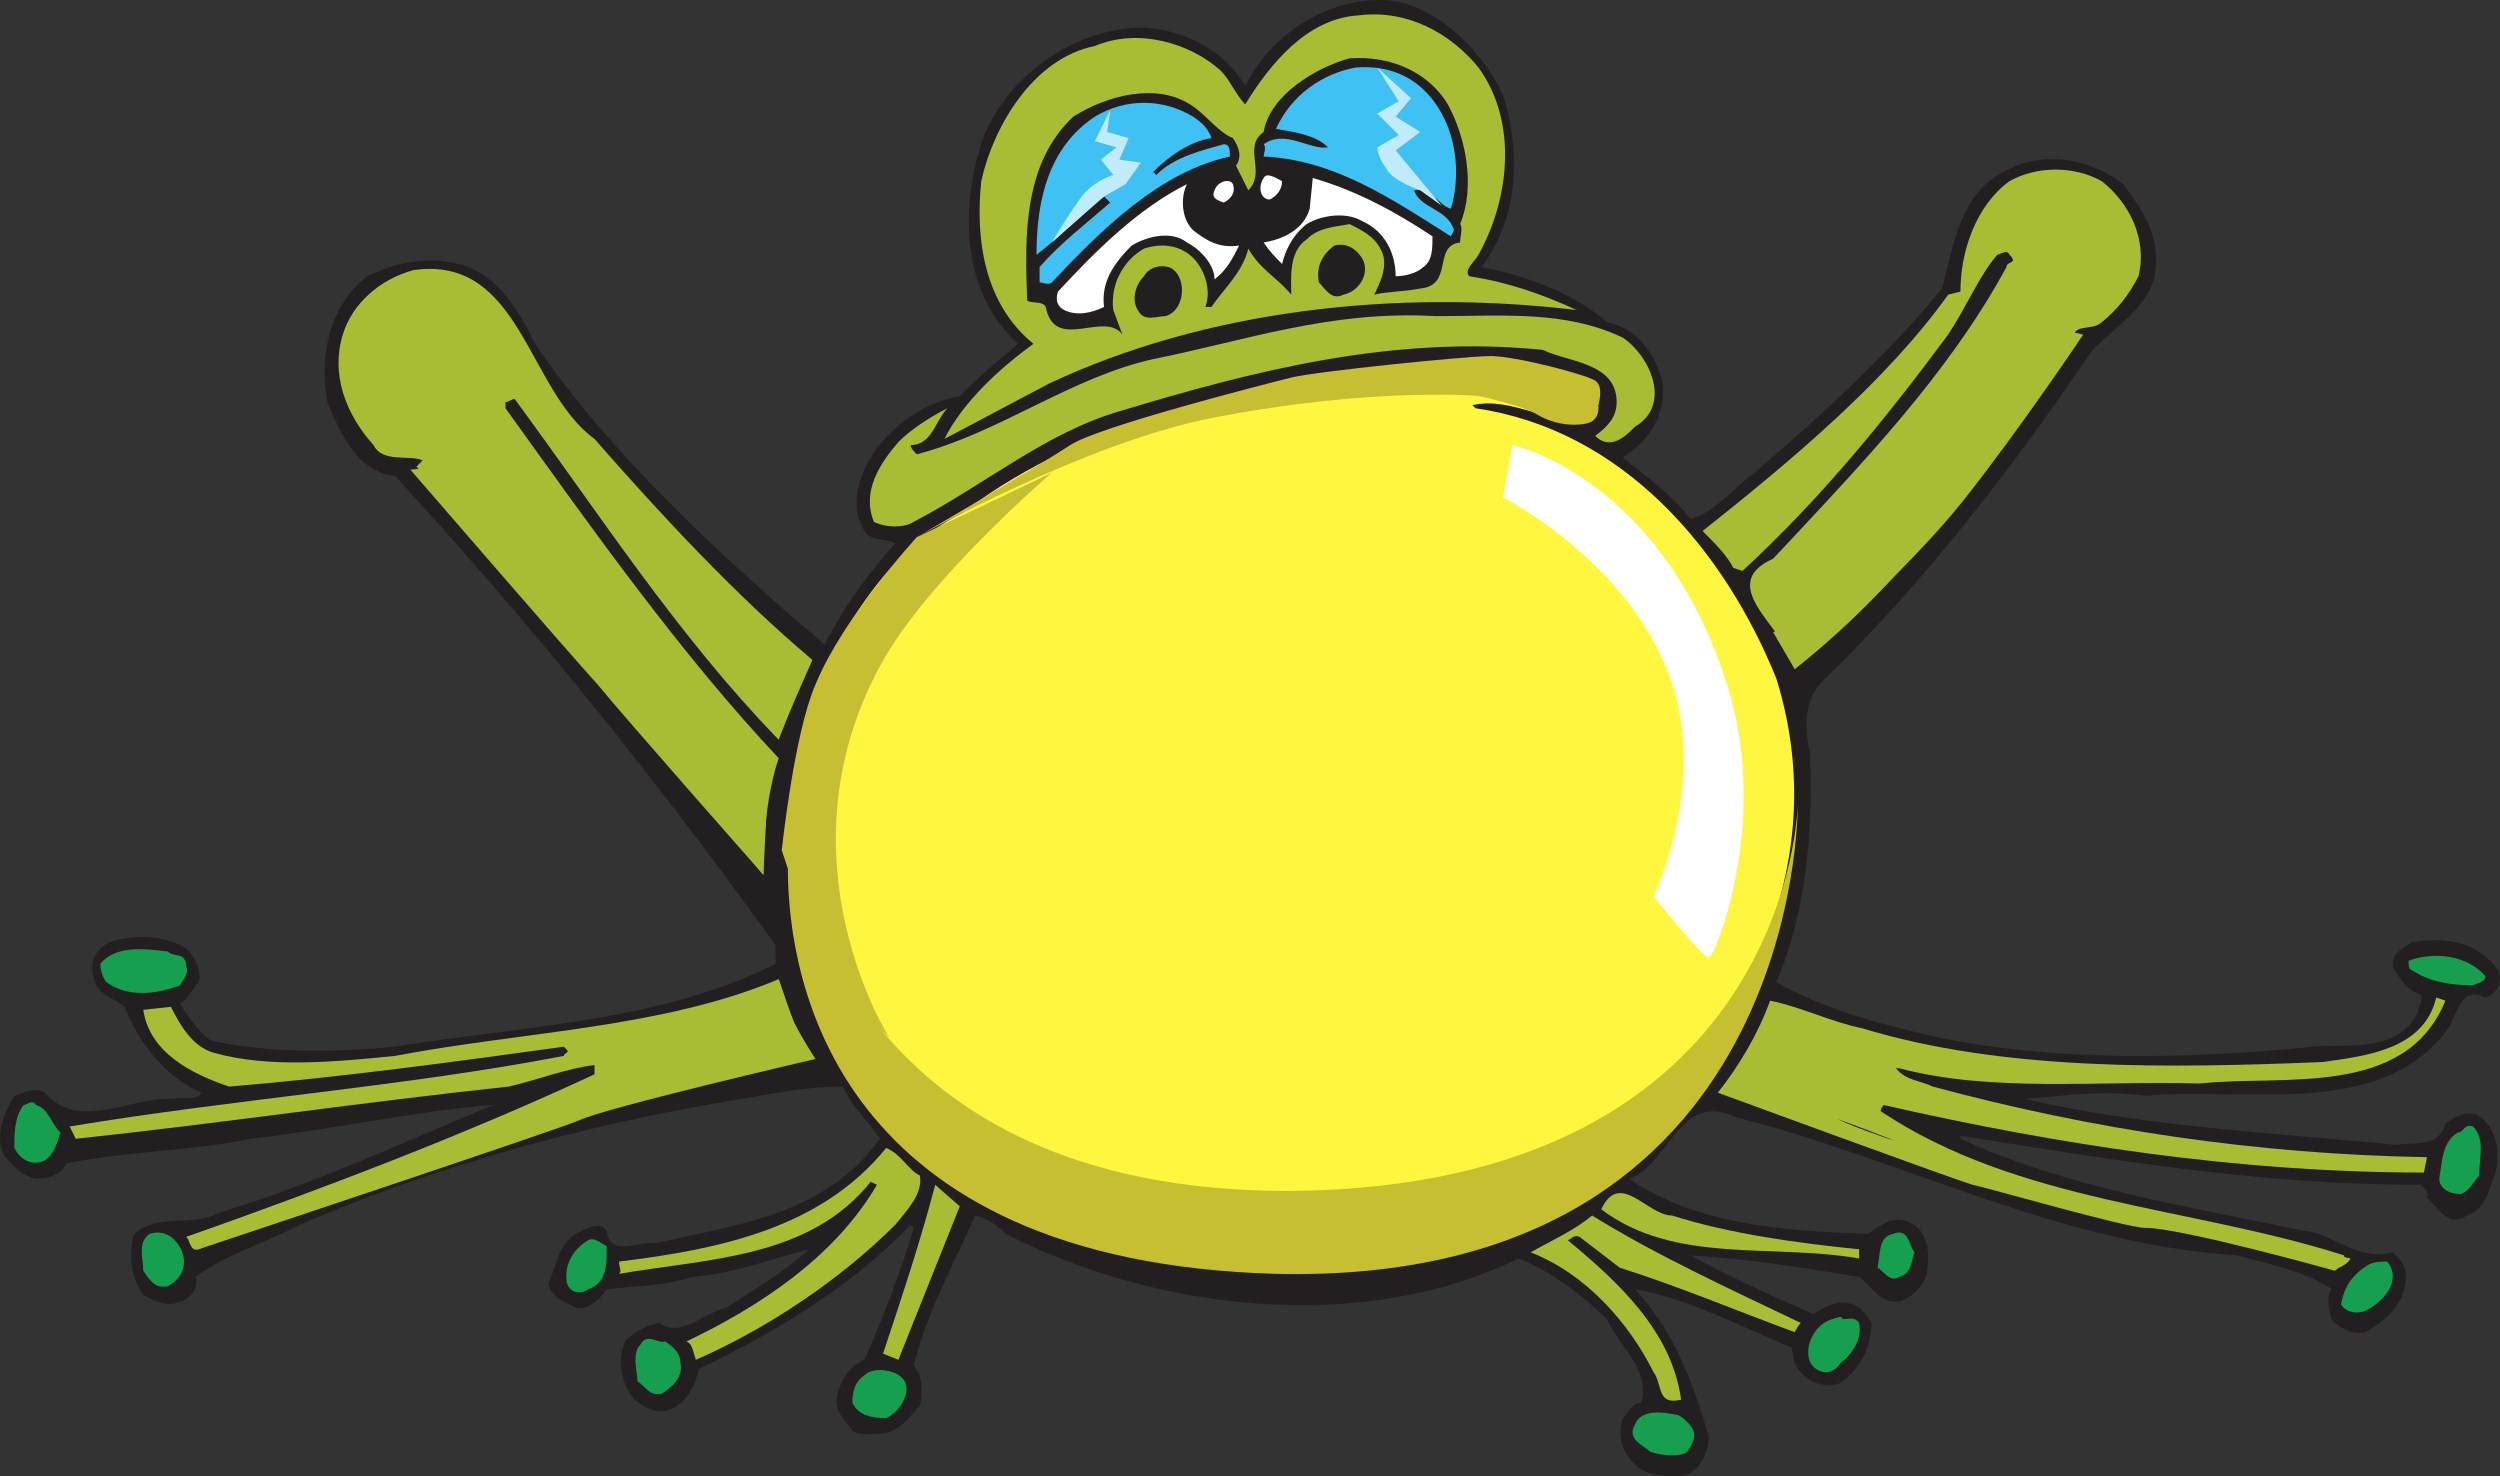 <svg xmlns="http://www.w3.org/2000/svg" width="610.851" height="360.75"><rect width="100%" height="100%" fill="#333333" stroke="none"/><path fill="#231f20" fill-rule="evenodd" d="M607.262 243.75c-6-3-6.75 3.75-9 7.5-16.5 22.5-49.5 14.25-74.25 16.5-10.5-1.5-18.75 0-29.25.75 28.5 6.75 60.75 8.25 90.75 11.25 4.5-.75 10.5.75 12-5.25 2.25-1.5 4.5-3 7.5-2.25 5.25 3 6 9.75 4.5 15-1.5 3.75-2.25 8.25-6.75 9.75-4.5 3-6.75-1.5-9.75-4.5.75-.75-.75-2.25-1.5-3-39 0-75-6-112.5-12v.75c26.25 12 55.5 16.5 84 22.5 7.5.75 12.75 7.5 21.75 5.25 1.5 1.5 2.25 2.25 3 4.5.75 7.5-4.5 12-9.75 15-3 .75-6-.75-8.25-3-.75-2.25-1.5-6 0-7.5-6.75-4.5-15-6-23.25-8.25-44.25-3-81-23.25-122.25-33.75-14.25-6.75-16.5 12-26.25 15 16.5 11.25 37.5 12.75 58.5 13.5 3-2.25 6-4.5 9.75-3 5.25 2.25 5.25 8.25 4.5 12.75-.75 3-3.75 6-6.75 6.75-4.5.75-6.75-3.75-9.75-6-13.5-2.25-27.75-4.5-41.25-5.25 9.75 5.25 19.5 9.75 30 14.25 3-1.5 6-3.75 9.75-2.25 2.25.75 3 2.25 4.5 4.5 0 6-3 12-8.25 15-4.5.75-8.25-.75-10.5-5.25l-.75-3.75c-12.75-5.25-25.5-12-38.25-14.25 9.75 10.5 14.25 23.25 18 36 0 3.75-2.25 9-6.75 9.75-3.75 0-7.5 0-10.5-2.25-3.75-3-5.25-7.5-3.75-12 1.5-1.5 2.25-3.75 4.5-3.75 2.25-8.25-5.25-13.5-8.25-20.25-6.75-6.75-14.25-12-21.75-15-38.25 18.75-88.5 12.75-125.25-6-2.25-2.25-4.5-3.75-7.5-4.5-5.25 12-12 24-15 36.75 2.25 2.25 2.25 6.75 1.5 9.75-2.25 2.25-4.5 6-9 6.75-2.25 0-6 .75-7.5-.75-1.5-2.25-4.5-4.5-3.75-8.25s3-7.5 6.75-9c4.5-10.5 9-21.75 12-32.25l-.75-.75c-14.25 15-33 26.25-51.75 35.25-.75 3.75-3 8.25-6.75 9.75-3 1.5-6 0-9-2.25-3-3.75-4.5-9-2.25-14.25 2.25-2.25 4.5-3.75 8.25-4.5 5.25 3.75 10.5-2.25 16.5-3.75 6.75-4.5 13.5-8.25 20.25-14.25-9 2.25-18.75 6-28.5 6.75-6.75 2.25-14.25 2.25-21 3-1.5 2.25-4.5 5.25-7.5 4.5-3-1.5-6-2.25-6.75-6 2.25-4.5 2.25-10.5 8.25-12.75 1.5-.75 4.5-2.25 6 0 .75 6.75 8.25 2.25 12 3 19.5-4.5 41.25-6.75 54.75-25.5-3-4.5-6.75-7.5-9-12.75-10.5 0-19.5 2.25-29.25 3.75-35.25 6-70.5 15.75-103.5 30-8.25 4.5-17.25 6.75-25.5 12.75.75 2.25-.75 5.25-3.75 6-3 1.5-6 0-9-1.5-3-4.5-3.75-9.75-2.25-15 6-5.25 14.25-1.5 21-5.25 22.5-6.75 45-17.25 66.75-26.25-19.5 1.5-39 6-59.25 8.25-14.25 3-30 3-45 6-1.5 3-4.5 3.75-7.5 3.75-3.75-.75-5.25-3-7.5-5.25-3-5.25 0-11.25 2.25-15 2.25-.75 5.25-2.25 7.5-.75 8.25 9.75 21 .75 31.5 1.5 2.25-.75 5.25.75 6.75-1.5-9-3.75-15.75-12.75-18.75-21-3-2.25-6.75-3-7.5-6.75-1.5-4.5.75-7.5 3.75-9 6-2.25 14.25-1.5 18.75 1.5 2.25 2.25 3.75 5.25 3 8.25-1.5 1.5-2.25 3.75-4.5 5.25 2.25 3.75 4.5 6.75 7.5 9 13.5 3 30 3 45 1.5 32.25-5.25 64.5-6 93-20.25V231c-28.5-39.75-59.25-78-93-114.75-9-.75-13.5-10.5-16.5-18-2.25-11.25.75-24 9.75-30.75 7.5-3.75 16.5-5.25 24.75-2.25 7.5 3 12.75 11.25 15.75 18 18 27 46.5 53.25 71.25 74.25 4.5-9 10.5-17.25 17.25-24.75-3-1.5-6.75 0-8.25-4.5-3-6 0-13.5 3.75-18.75 6-7.5 12.75-11.25 20.25-12.75 4.5-4.5 9.75-9 14.25-12.75-14.25-12.75-14.25-34.5-8.25-51 6-14.25 21-25.5 37.5-26.25 10.5 0 21 5.25 26.25 14.25 6-12 18.75-21 33-21 12.75 0 24.75 12 30 23.25 4.5 14.25 3.75 30-5.25 42 11.25 2.25 21.75 6 30.75 13.5 7.5 1.5 12 8.25 13.5 15 .75 8.25-3.75 14.25-9.75 18 5.25 4.5 11.25 8.25 16.5 15 6-1.5 10.5-7.5 15.75-11.25 17.25-15 31.5-27.75 45.75-45 3-11.25 4.5-24 16.5-29.25 9-4.5 20.25-2.25 27.75 3.75 5.25 6.75 9.75 14.25 7.5 23.25-2.25 7.5-9.75 12-15 17.25-18.75 27.75-40.5 56.25-65.25 80.25-5.25 4.5-5.25 12-3.75 18 .75 18.75-.75 39-8.25 56.25 12 6.75 26.25 10.5 39.75 13.5 29.25 6 60.75 5.25 91.5 2.25 9-.75 20.25 1.5 25.5-8.25 0-1.5 1.5-3 .75-4.5-3-.75-5.25-3.75-6.75-6.75-.75-3 2.25-4.5 4.5-6 8.25-1.5 16.5 0 21 6.75 1.5 2.25 0 6-3 6.75"/><path fill="#179f50" fill-rule="evenodd" d="M604.262 240.75c-5.25 0-10.5-.75-15-3.75-.75 0-.75-1.5-.75-2.25 6-2.25 14.25-1.5 18.75 3.75 0 1.5-1.5 1.5-3 2.25m-3 51c-3 0-5.25-1.5-5.25-3.75.75-4.5.75-9 4.5-11.25 1.5 0 1.5-2.25 3.75-1.5 3 3 1.5 7.5 1.5 12-1.5 1.5-2.25 3.75-4.5 4.5"/><path fill="#a8bd33" fill-rule="evenodd" d="M537.512 264.75c-24.75-.75-51 2.25-73.5-3.75h-.75c2.25 3 6 3 9 4.5 39 10.5 78.75 16.5 120.75 17.25l-.75 3.75c-45 0-89.25-6.75-132-16.5-.75.75-.75 1.5-.75 1.5 33.75 22.5 75.75 23.25 113.25 35.25 0 .75.75.75 1.5.75 0 .75-2.25 2.25-3 2.25-34.5-15-76.5-12-109.5-31.5-13.5-5.25-27-10.5-42-11.25 5.25-6.75 9.75-14.25 12.75-22.5 7.5 1.5 15 5.25 22.5 6.75 34.5 10.5 75 9.75 112.5 8.25 10.5-1.5 24.75-3 27.75-15.75l2.25.75c-9.75 24-39.75 18-60 20.25"/><path fill="#179f50" fill-rule="evenodd" d="M578.012 320.25c-1.5.75-4.5.75-6-1.5.75-4.5 3-7.5 6.75-9.75 1.5-.75 3-.75 4.5-.75 3.75 4.5-.75 9.75-5.25 12"/><path fill="#a8bd33" fill-rule="evenodd" d="M513.512 78.75c-2.25 2.25-7.5 0-6.75 4.5-18.75 27.75-40.5 58.5-68.25 80.25-.75-9-20.25-20.25-5.25-27 21.75-23.25 42.75-45 57-71.25 0-1.5 3-.75.75-3-.75-1.5-2.25 0-3 0-4.5 5.25-7.5 12.75-12 19.5-15 20.25-30.75 39.75-50.25 57.75l-2.25-.75c-1.5-3-4.5-6-7.5-9 21.75-17.25 45-36.75 60-57.75l3-.75c0-9.75 3.75-21 12-27 6.75-3.75 15.75-3.75 22.5 0 6.75 5.25 11.25 14.25 9 23.25-2.25 4.5-5.25 8.25-9 11.25"/><path fill="#179f50" fill-rule="evenodd" d="M464.012 312c-2.25 1.5-3.75-1.5-5.25-2.25.75-3 0-7.5 3.75-8.25 3.75-1.5 3.75 2.25 5.25 4.5-.75 2.25-.75 5.25-3.75 6"/><path fill="#a8bd33" fill-rule="evenodd" d="M454.262 307.5c-21.75-3.75-45 1.5-63-12 4.5-9.75 11.25 1.5 17.25 1.5 14.25 4.5 30.75 6.75 45.75 8.25v2.25"/><path fill="#179f50" fill-rule="evenodd" d="M449.762 333c-1.5 2.25-3.75 3-6 1.5s-2.25-4.5-1.5-6.75c1.5-3.75 3.75-5.25 7.5-6 .75 1.5 3-.75 4.5 1.5.75 3.75-1.5 7.5-4.5 9.75"/><path fill="#a8bd33" fill-rule="evenodd" d="M438.512 325.5c-14.25-5.25-28.5-11.25-42.75-15.75l-9.75-7.5c-1.5-.75-2.25.75-3 .75 12.75 10.5 25.5 22.5 27.75 39-6 1.5-4.5-3.75-6.75-6.75-6-12-16.5-24-30-29.25 5.25-3 10.5-5.25 15-9 15.75 9.75 33.75 18 51 26.25-.75.75-1.5 2.25-1.5 2.25"/><path fill="#fff63f" fill-rule="evenodd" d="M363.512 300c-48.75 17.25-109.5 10.5-146.25-31.5-25.5-24.75-28.5-61.5-20.25-93.75 7.5-19.5 18.75-39.75 38.25-49.5 31.5-24 69.75-30 108.75-36 15-.75 33-3 45.75 5.25 1.5 3 .75 6-.75 7.5-10.5 2.25-19.5-5.25-29.25-3l.75.75c36 5.25 60.75 34.5 73.5 66 15 48-10.5 93-47.25 121.5-7.5 4.5-15 9-23.25 12.75"/><path fill="#179f50" fill-rule="evenodd" d="M412.262 354.75c-2.25 1.5-6.75.75-9 0-1.5-1.5-6-3-3.75-6.75 1.5-3.75 6.75-3 10.5-2.25 1.5.75 3 2.25 3.75 3.75.75 2.25-.75 3.75-1.5 5.25"/><path fill="#a8bd33" fill-rule="evenodd" d="M399.512 104.25c-2.25 2.25-6 6-9.75 2.25 3-2.25 5.25-4.5 5.25-8.25 0-9.75-12-9.75-18-12.75-36.75-3.75-71.25 5.25-103.5 15-18 5.25-33 18-50.25 27-2.25 1.5-6.75 1.5-9.75 0-3-7.5 1.5-14.25 6-19.5 3-3 7.5-6 12-8.25-3 3-3.75 9-9 9 0 .75.75 1.5 1.5 2.25 20.25-5.25 37.5-18.75 57.75-23.25 22.5-4.5 43.5-12 69-10.5 16.5 0 31.5-1.5 45.75 5.25 6.75 4.5 12 16.5 3 21.75"/><path fill="#a8bd33" fill-rule="evenodd" d="m256.262 93.75-25.5 13.5c4.5-9 13.5-17.25 21.75-23.25-12-9.75-14.25-25.5-12.75-39.75 3-13.5 12.75-30 27.75-33 10.5-4.5 23.25-.75 30.75 6 2.25 2.25 3.75 6 6 8.25 6-9.75 15-21 27.75-21.75 12-1.5 22.5 4.5 29.25 12.75 9.75 13.5 7.5 32.25 0 45.75-.75 1.5-3.75 3.75-2.25 5.25 9.75 1.5 18 4.5 26.25 8.25-44.25-5.25-90.75 0-129 18"/><path fill="#231f20" fill-rule="evenodd" d="M356.762 59.25c-6.75.75-1.5 10.5-9.75 11.25-3.75.75-8.25.75-11.25 1.5 1.5-3 3.75-7.5 1.5-11.25-1.5-3-4.5-4.5-7.5-6-3.75.75-7.5.75-10.5 3.75-4.5 3-3.75 9.75-3.75 13.5-3.75-4.5-7.5-6-10.5-11.25-1.5 6-6 9.75-9 14.25h-1.5c1.5-3.75 0-9-3-12s-7.5-3.75-12-2.25c-5.25 3-8.25 9-7.5 15l2.25 6c-4.5-6-16.5 4.5-18.75-6.75-.75-1.5-3-.75-4.5-1.5-.75-16.5-.75-33.75 11.25-45 8.25-5.25 20.25-8.25 28.5-3 3.75 2.25 6.75 6.75 10.5 8.25 1.5 2.25 2.25 4.5.75 6.75l3 6c4.5-4.5-1.5-10.5 3.75-14.25 1.5-9 12.75-15.75 21-18 10.5-.75 19.5 3.75 24 11.25 4.5 8.25 6.75 20.25 3 29.25.75.75 0 3 0 4.5"/><path fill="#3fc2f3" fill-rule="evenodd" d="M354.512 51c-3-.75-4.5-5.25-9-4.5 1.5 4.5 8.25 4.5 9.75 9.75l-.75 1.5c-14.25-9-28.5-18.75-45.75-19.5 0-.75.75-2.25 0-3 5.25-3.75 11.25 1.5 15.75.75-3-3-8.25-3.75-12.75-4.5 3.75-8.25 11.25-13.5 19.5-15 9-.75 16.5 3 21 11.25 3.75 6.75 4.5 15.75 2.25 23.25"/><path fill="#fff" fill-rule="evenodd" d="M347.762 65.25c-1.5 1.5-4.5 2.25-6.75 2.25 0-6-3-11.25-8.25-13.5-3.75-2.25-9.75-1.5-13.5.75-3.75 3-5.25 6.75-6 9.75-1.5-1.5-3-3-4.5-5.25 4.5-.75 9.75-3 11.25-8.25l.75-7.5c10.5 3 20.25 8.25 29.25 14.25 0 3 0 6-2.25 7.5"/><path fill="#231f20" fill-rule="evenodd" d="M328.262 72c-3 1.5-4.5-1.5-6-3-.75-3.75.75-6.75 3.75-9 3-.75 5.25.75 6.75 3 2.25 3.75-.75 8.25-4.5 9"/><path fill="#fff" fill-rule="evenodd" d="M310.262 48.75c-2.25 0-3-3-1.5-5.25.75-1.5 3 0 4.5.75 0 2.25-1.5 3.75-3 4.5m-13.5 19.5c0-3.75-3.75-7.5-6.75-9-3.75-3-9.75-1.5-13.5.75-4.5 4.5-7.5 9-6.75 15-3 1.5-6.75 2.25-9.75.75-1.5-.75-2.25-2.25-1.5-4.5 9-9.75 19.5-20.25 31.5-26.25-1.5 3-1.5 8.25 1.5 11.25 3 2.25 6 4.5 11.25 3.75-1.5 3-3 6-6 8.25m2.25-18.75c-2.25-.75-3-1.5-2.25-3 .75-2.25 3.75-3 4.5-1.5.75 2.25-.75 3.75-2.25 4.5"/><path fill="#3fc2f3" fill-rule="evenodd" d="M300.512 38.25c-17.25 3.75-31.5 18-43.5 30.75-.75.75-2.25 0-3 0v-3.75c5.25-6 11.25-10.5 17.25-15.75l-1.5-1.5c-5.25 3.75-10.5 9.75-16.5 14.25 0-13.5 3-26.25 14.25-33.75 7.5-4.5 16.5-4.5 24 0 2.25 1.5 3.75 3 4.5 5.25-5.25.75-10.5 4.5-14.25 8.25l.75.75c4.5-4.5 11.25-6 16.5-7.5 1.5 0 1.5 1.5 1.5 3"/><path fill="#231f20" fill-rule="evenodd" d="M284.762 77.25c-2.25 0-5.25 1.5-6.75-1.5-1.5-2.25-.75-6 1.5-8.25.75-1.5 3-3 6-2.25 4.5 1.5 4.5 10.5-.75 12"/><path fill="#a8bd33" fill-rule="evenodd" d="M215.762 330.75c4.5-13.5 9-27 12.75-41.25l6 5.25-15 37.5-3.75-1.5m3-31.5c-13.5 13.5-31.5 25.5-48.75 33-.75-2.25-.75-3.75-2.25-4.5 17.25-8.25 36-20.25 46.5-38.25l-1.5-.75c-15 18.75-39.75 18.75-61.5 22.5.75-.75 0-1.5 0-3 24.75-3 49.5-8.25 65.25-27.75 3.75 1.5 5.25 5.25 8.25 6.75.75 4.5-3 8.25-6 12"/><path fill="#179f50" fill-rule="evenodd" d="M216.512 346.5c-3.75 0-6.75-.75-8.25-3.75 0-3 .75-5.25 3-6.75 1.5-1.5 4.5-1.5 6.75-.75 6.75 2.25 2.25 9.75-1.5 11.25"/><path fill="#a8bd33" fill-rule="evenodd" d="M48.512 305.25c-2.25.75-2.25-3-3-3 33.75-12 67.5-24.75 99.75-39.75v-2.25c-6.75.75-14.25 3.75-21 5.25-35.25 3.75-70.5 9-105.75 12.75l-1.5-3c40.5-6.75 81.75-9.75 120.75-17.25 0-.75 1.5-.75.75-1.5l-.75-.75c-27 3.75-54.75 7.5-81.75 9.75-9-3-19.5-8.25-21-18.75l6.75-.75c2.25 4.5 5.25 9.75 10.5 11.25 13.5 3.75 29.25 2.25 44.25.75 31.5-6 65.25-6.75 93.75-18.75l6.75 19.5c-52.5 10.5-100.5 23.25-148.5 46.5m141.75-124.5c-24.75-25.5-43.5-54.75-64.5-83.25-.75 0-1.5.75-2.25.75v1.5c21 29.25 42.75 60 66.75 85.5-3 9-3.75 19.5-3.75 28.5-27-33-56.25-66-84.75-99.75l1.5-1.5c-3-1.5-9.75.75-12-3.75-6.75-7.5-10.5-17.25-7.5-27 2.25-7.5 9-13.5 17.25-15.75 26.25-3.75 27.75 29.25 44.25 41.25 15.75 18 34.5 38.25 53.25 54-3 6.75-6 13.5-8.25 19.5"/><path fill="#179f50" fill-rule="evenodd" d="M161.762 340.5c-3 .75-3.75-1.5-6-3 0-2.25-1.5-6.75.75-9 1.5-3 4.5 0 6-.75 2.25 1.5 3.75 3 3.75 5.25.75 3.75-2.25 6-4.5 7.5m-18-25.5c-2.25 1.5-4.5.75-5.25-1.5-.75-4.5 1.5-8.25 5.25-10.5 1.5-.75 3 .75 4.5 1.5 0 4.5 0 9-4.5 10.5m-99.75-74.25c-6 2.25-12.75 3-18-.75-.75-.75-1.5-3-1.5-4.5 3.75-4.5 10.5-3.75 16.5-3 1.5 1.5 4.5 0 4.5 3.75.75 1.5-.75 3-1.5 4.5m-3 73.5c-3 .75-4.5-1.5-6-3.75 0-3-1.5-6.75 1.5-9 4.5-1.5 7.5 2.25 8.25 5.25s-.75 6-3.75 7.5m-30-30.75c-3 1.5-6 0-7.5-3 0-3.75 0-7.5 2.25-10.5.75 0 2.25-1.5 3 0 3 .75 3.75 4.5 6 6.75-.75 2.25-1.5 5.25-3.75 6.75"/><path fill="#fff" fill-rule="evenodd" d="M369.512 108.75s35.25 7.5 51.75 56.25c12 34.5-2.25 69-3.75 69s-13.5-15-13.5-15 15-30.75 2.25-57.75c-11.25-25.5-39-39.75-39-39.75"/><path fill="#bfebfb" fill-rule="evenodd" d="m271.262 27-3.75 7.5 5.25 1.5-3.75 3 3 3.75s-5.25 1.5-8.25 6c-3.75 5.25-6.75 10.5-6.75 10.5L269.762 48l5.25-3 3.75-5.25-5.25-.75 2.25-5.25-5.25-1.5.75-5.25m65.25-10.5 8.25 7.5-3.75 4.5 6 3.75-6 4.5 11.25 13.5-5.25-3.75s-6.75-2.25-8.25-5.25c-2.25-3-2.25-5.25-2.25-5.25l5.25-3-5.25-5.25 5.25-3-5.25-8.25"/><path fill="#a8bd33" fill-rule="evenodd" d="M190.262 239.25s1.5 5.25 3.75 10.5c2.25 4.5 5.25 9 5.25 9s-51.75 12-57.75 15c-5.25 2.25-93 31.5-93 31.5l-3-3s90-31.5 96.75-32.25c6.75-1.5 36.75-10.5 40.5-14.25 3.75-4.5 7.5-16.5 7.5-16.5m235.5 20.25-6 7.5s59.25 21.75 62.25 22.5c3.75.75 37.5 10.5 42 10.5 9 0 46.5 10.5 46.5 10.5l3.75-3s-58.5-13.5-66.75-15c-7.5-1.5-52.5-15.75-57.75-18.75s-23.25-9-23.25-10.5c0-.75-.75-3.75-.75-3.75m-238.5-60.75-.75 15s-33.75-38.25-40.5-46.5c-7.5-8.25-45.75-52.5-45.75-52.5s1.5 0 5.25-.75c4.5-.75 7.5-1.5 7.5-1.5l3-2.25-6 6.75s30.75 34.5 34.5 39.75 27.75 33.75 31.5 36 11.25 6 11.25 6m246-44.25 5.25 9s27-23.25 41.25-41.25 29.25-40.5 29.25-40.5l-13.5-3 3.75 3s-19.5 31.5-24.75 38.25c-5.25 6-22.5 24.75-26.25 26.25s-15 8.25-15 8.25"/><path fill="#c7bf32" fill-rule="evenodd" d="M439.262 196.5s-1.5 93.75-124.5 94.5c-52.5 0-82.5-18.75-99.75-39.75l2.25 2.25s-27.75-43.5-2.25-90.75c11.25-21 42-47.25 42-47.25l-33 15.75s-18 19.5-24.75 36c-5.25 12-8.25 40.5-8.25 40.5l1.5 4.5c0 27.75 12 96 119.25 99 129 3 127.5-114.75 127.5-114.75"/><path fill="#c7bf32" fill-rule="evenodd" d="M361.262 96.75s10.5 2.25 14.25 4.5 8.25 3 12 2.25 3-4.5 3-4.5 1.5-4.5-.75-6-19.5-6-25.5-6-42.75 3.75-48.75 5.25-47.25 12-54 16.5-37.5 22.5-37.5 22.5 41.25-23.25 72.75-29.25c39-7.5 64.5-5.25 64.5-5.25"/></svg>
